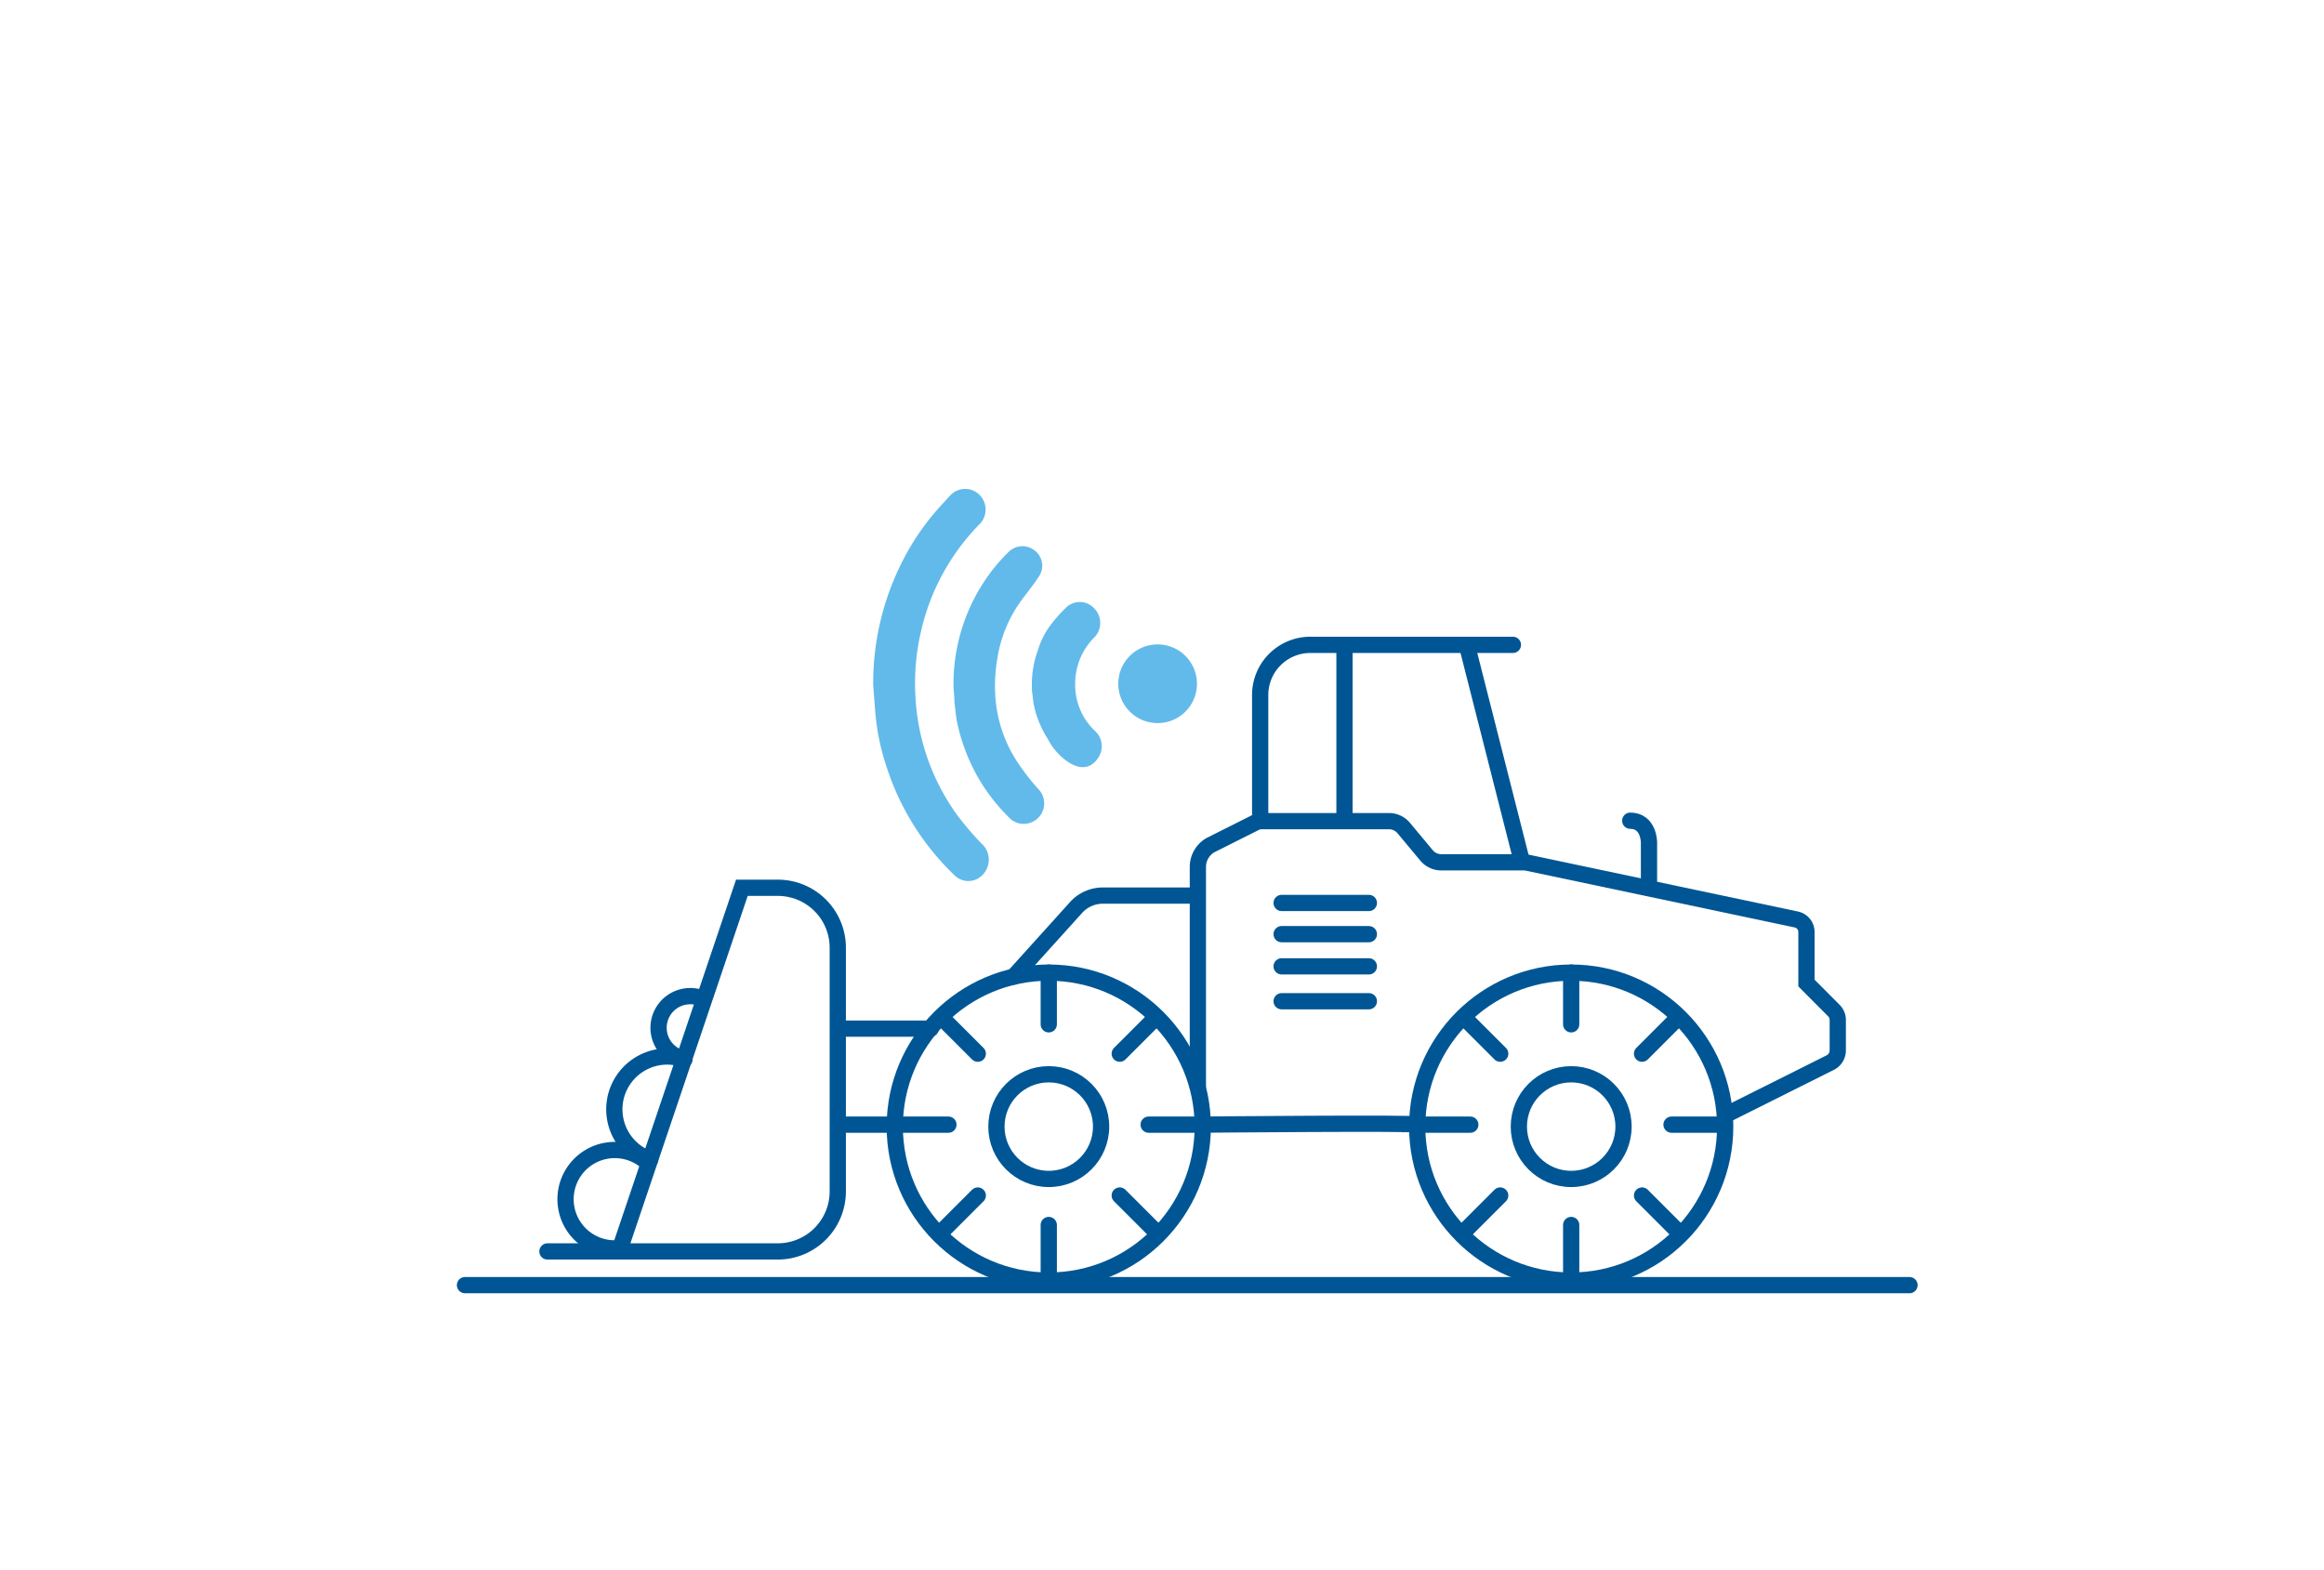 <?xml version="1.0" encoding="UTF-8"?> <svg xmlns="http://www.w3.org/2000/svg" viewBox="0 0 214.46 144.88"><defs><style>.cls-1{fill:#62baea;fill-rule:evenodd;}.cls-2,.cls-3{fill:none;}.cls-2{stroke:#005694;stroke-linecap:round;stroke-miterlimit:10;stroke-width:1.5px;}</style></defs><title>Autonomous vehicles</title><g id="Layer_2" data-name="Layer 2"><g id="Layer_1-2" data-name="Layer 1"><path class="cls-1" d="M98.32,56.13A13.12,13.12,0,0,0,96.72,58a7.17,7.17,0,0,0-.94,2,9.15,9.15,0,0,0-.56,3.25c0,.31,0,.61.07.92a7.81,7.81,0,0,0,.39,1.91,9.53,9.53,0,0,0,1,2.1c.11.2.22.4.34.58.82,1.24,3,3.17,4.32,1.18a1.91,1.91,0,0,0-.32-2.51A5.84,5.84,0,0,1,99.22,63,6,6,0,0,1,101,58.81a1.91,1.91,0,0,0,0-2.64A1.81,1.81,0,0,0,98.32,56.13Z"></path><path class="cls-1" d="M80.58,63.22A24.73,24.73,0,0,1,83,52.36a22.85,22.85,0,0,1,3.41-5.23c.41-.47.83-.92,1.25-1.38a1.88,1.88,0,0,1,2.68-.13,1.92,1.92,0,0,1,0,2.81A20.6,20.6,0,0,0,85,58.23a21.15,21.15,0,0,0-.52,6.1,20.41,20.41,0,0,0,3.8,10.82,26.66,26.66,0,0,0,2.29,2.69,2,2,0,0,1,0,3,1.8,1.8,0,0,1-2.42,0A24,24,0,0,1,81.76,70.6a21.16,21.16,0,0,1-1-5C80.7,64.81,80.64,64,80.58,63.22Z"></path><path class="cls-1" d="M106.85,66.73a3.63,3.63,0,1,1,3.6-3.45A3.62,3.62,0,0,1,106.85,66.73Z"></path><path class="cls-1" d="M88.08,64.84c0-.63-.1-1.17-.09-1.71a17.13,17.13,0,0,1,3.86-10.86,16.36,16.36,0,0,1,1.26-1.37,1.81,1.81,0,0,1,2.39-.08,1.76,1.76,0,0,1,.44,2.27c-.47.74-1,1.41-1.54,2.12A12.36,12.36,0,0,0,92,61a14.94,14.94,0,0,0-.16,3.13,12.55,12.55,0,0,0,2.23,6.47,20.89,20.89,0,0,0,1.74,2.21,1.89,1.89,0,0,1-1,3.19,1.86,1.86,0,0,1-1.72-.58,17.38,17.38,0,0,1-2.75-3.52,17.72,17.72,0,0,1-2.05-5.39C88.19,65.92,88.15,65.33,88.08,64.84Z"></path><circle class="cls-2" cx="144.99" cy="103.97" r="14.21"></circle><circle class="cls-2" cx="144.99" cy="103.97" r="4.83"></circle><line class="cls-2" x1="144.99" y1="89.76" x2="144.99" y2="94.53"></line><line class="cls-2" x1="144.99" y1="113.05" x2="144.99" y2="117.81"></line><line class="cls-2" x1="96.78" y1="113.05" x2="96.78" y2="117.81"></line><line class="cls-2" x1="154.25" y1="103.79" x2="159.01" y2="103.79"></line><line class="cls-2" x1="135.07" y1="113.7" x2="138.44" y2="110.33"></line><line class="cls-2" x1="151.53" y1="97.24" x2="154.9" y2="93.87"></line><line class="cls-2" x1="154.9" y1="113.7" x2="151.53" y2="110.33"></line><line class="cls-2" x1="135.07" y1="93.87" x2="138.44" y2="97.24"></line><circle class="cls-2" cx="96.78" cy="103.97" r="14.21"></circle><circle class="cls-2" cx="96.78" cy="103.97" r="4.83"></circle><line class="cls-2" x1="96.78" y1="89.76" x2="96.78" y2="94.53"></line><line class="cls-2" x1="82.75" y1="103.79" x2="87.52" y2="103.79"></line><path class="cls-2" d="M106,103.79h4.77s20.33-.19,20.15,0h4.76"></path><line class="cls-2" x1="86.86" y1="113.7" x2="90.23" y2="110.33"></line><line class="cls-2" x1="103.33" y1="97.24" x2="106.7" y2="93.87"></line><line class="cls-2" x1="106.7" y1="113.7" x2="103.33" y2="110.33"></line><line class="cls-2" x1="86.86" y1="93.87" x2="90.23" y2="97.24"></line><line class="cls-2" x1="42.91" y1="118.6" x2="176.21" y2="118.6"></line><path class="cls-2" d="M93.55,90.12l5.75-6.37a3.33,3.33,0,0,1,2.48-1.1h8.64"></path><path class="cls-2" d="M110.54,100.24V80a2.33,2.33,0,0,1,1.15-2l4.42-2.22h12.07a1.77,1.77,0,0,1,1.36.64l2.1,2.52a1.78,1.78,0,0,0,1.36.64h7.79l25,5.28A1.18,1.18,0,0,1,166.7,86v4.72l2.52,2.53a1.22,1.22,0,0,1,.37.88v2.81a1.26,1.26,0,0,1-.69,1.12l-9.67,4.84"></path><path class="cls-2" d="M116.29,75.78V64.14a4.63,4.63,0,0,1,4.63-4.63h18.69"></path><line class="cls-2" x1="124.07" y1="59.6" x2="124.07" y2="75.66"></line><line class="cls-2" x1="135.36" y1="59.51" x2="140.43" y2="79.46"></line><line class="cls-2" x1="118.27" y1="83.33" x2="126.32" y2="83.33"></line><line class="cls-2" x1="118.27" y1="86.21" x2="126.32" y2="86.21"></line><line class="cls-2" x1="118.27" y1="89.18" x2="126.32" y2="89.18"></line><line class="cls-2" x1="118.27" y1="92.4" x2="126.32" y2="92.4"></line><path class="cls-2" d="M152.17,81.93V77.74s0-2-1.73-2"></path><path class="cls-2" d="M50.52,115.49H71.78A5.54,5.54,0,0,0,77.31,110V87.46a5.53,5.53,0,0,0-5.53-5.53H68.46L57.21,115.25"></path><line class="cls-2" x1="82.75" y1="103.79" x2="77.58" y2="103.79"></line><line class="cls-2" x1="85.89" y1="94.93" x2="77.58" y2="94.93"></line><path class="cls-2" d="M56.76,115.21a4.54,4.54,0,1,1,3-7.92"></path><path class="cls-2" d="M60,107a4.88,4.88,0,0,1,1.56-9.5,5,5,0,0,1,1.6.27"></path><path class="cls-2" d="M62.74,97.61a2.92,2.92,0,0,1,.93-5.68,3,3,0,0,1,1,.16"></path><rect class="cls-3" width="214.46" height="144.88"></rect></g></g></svg> 